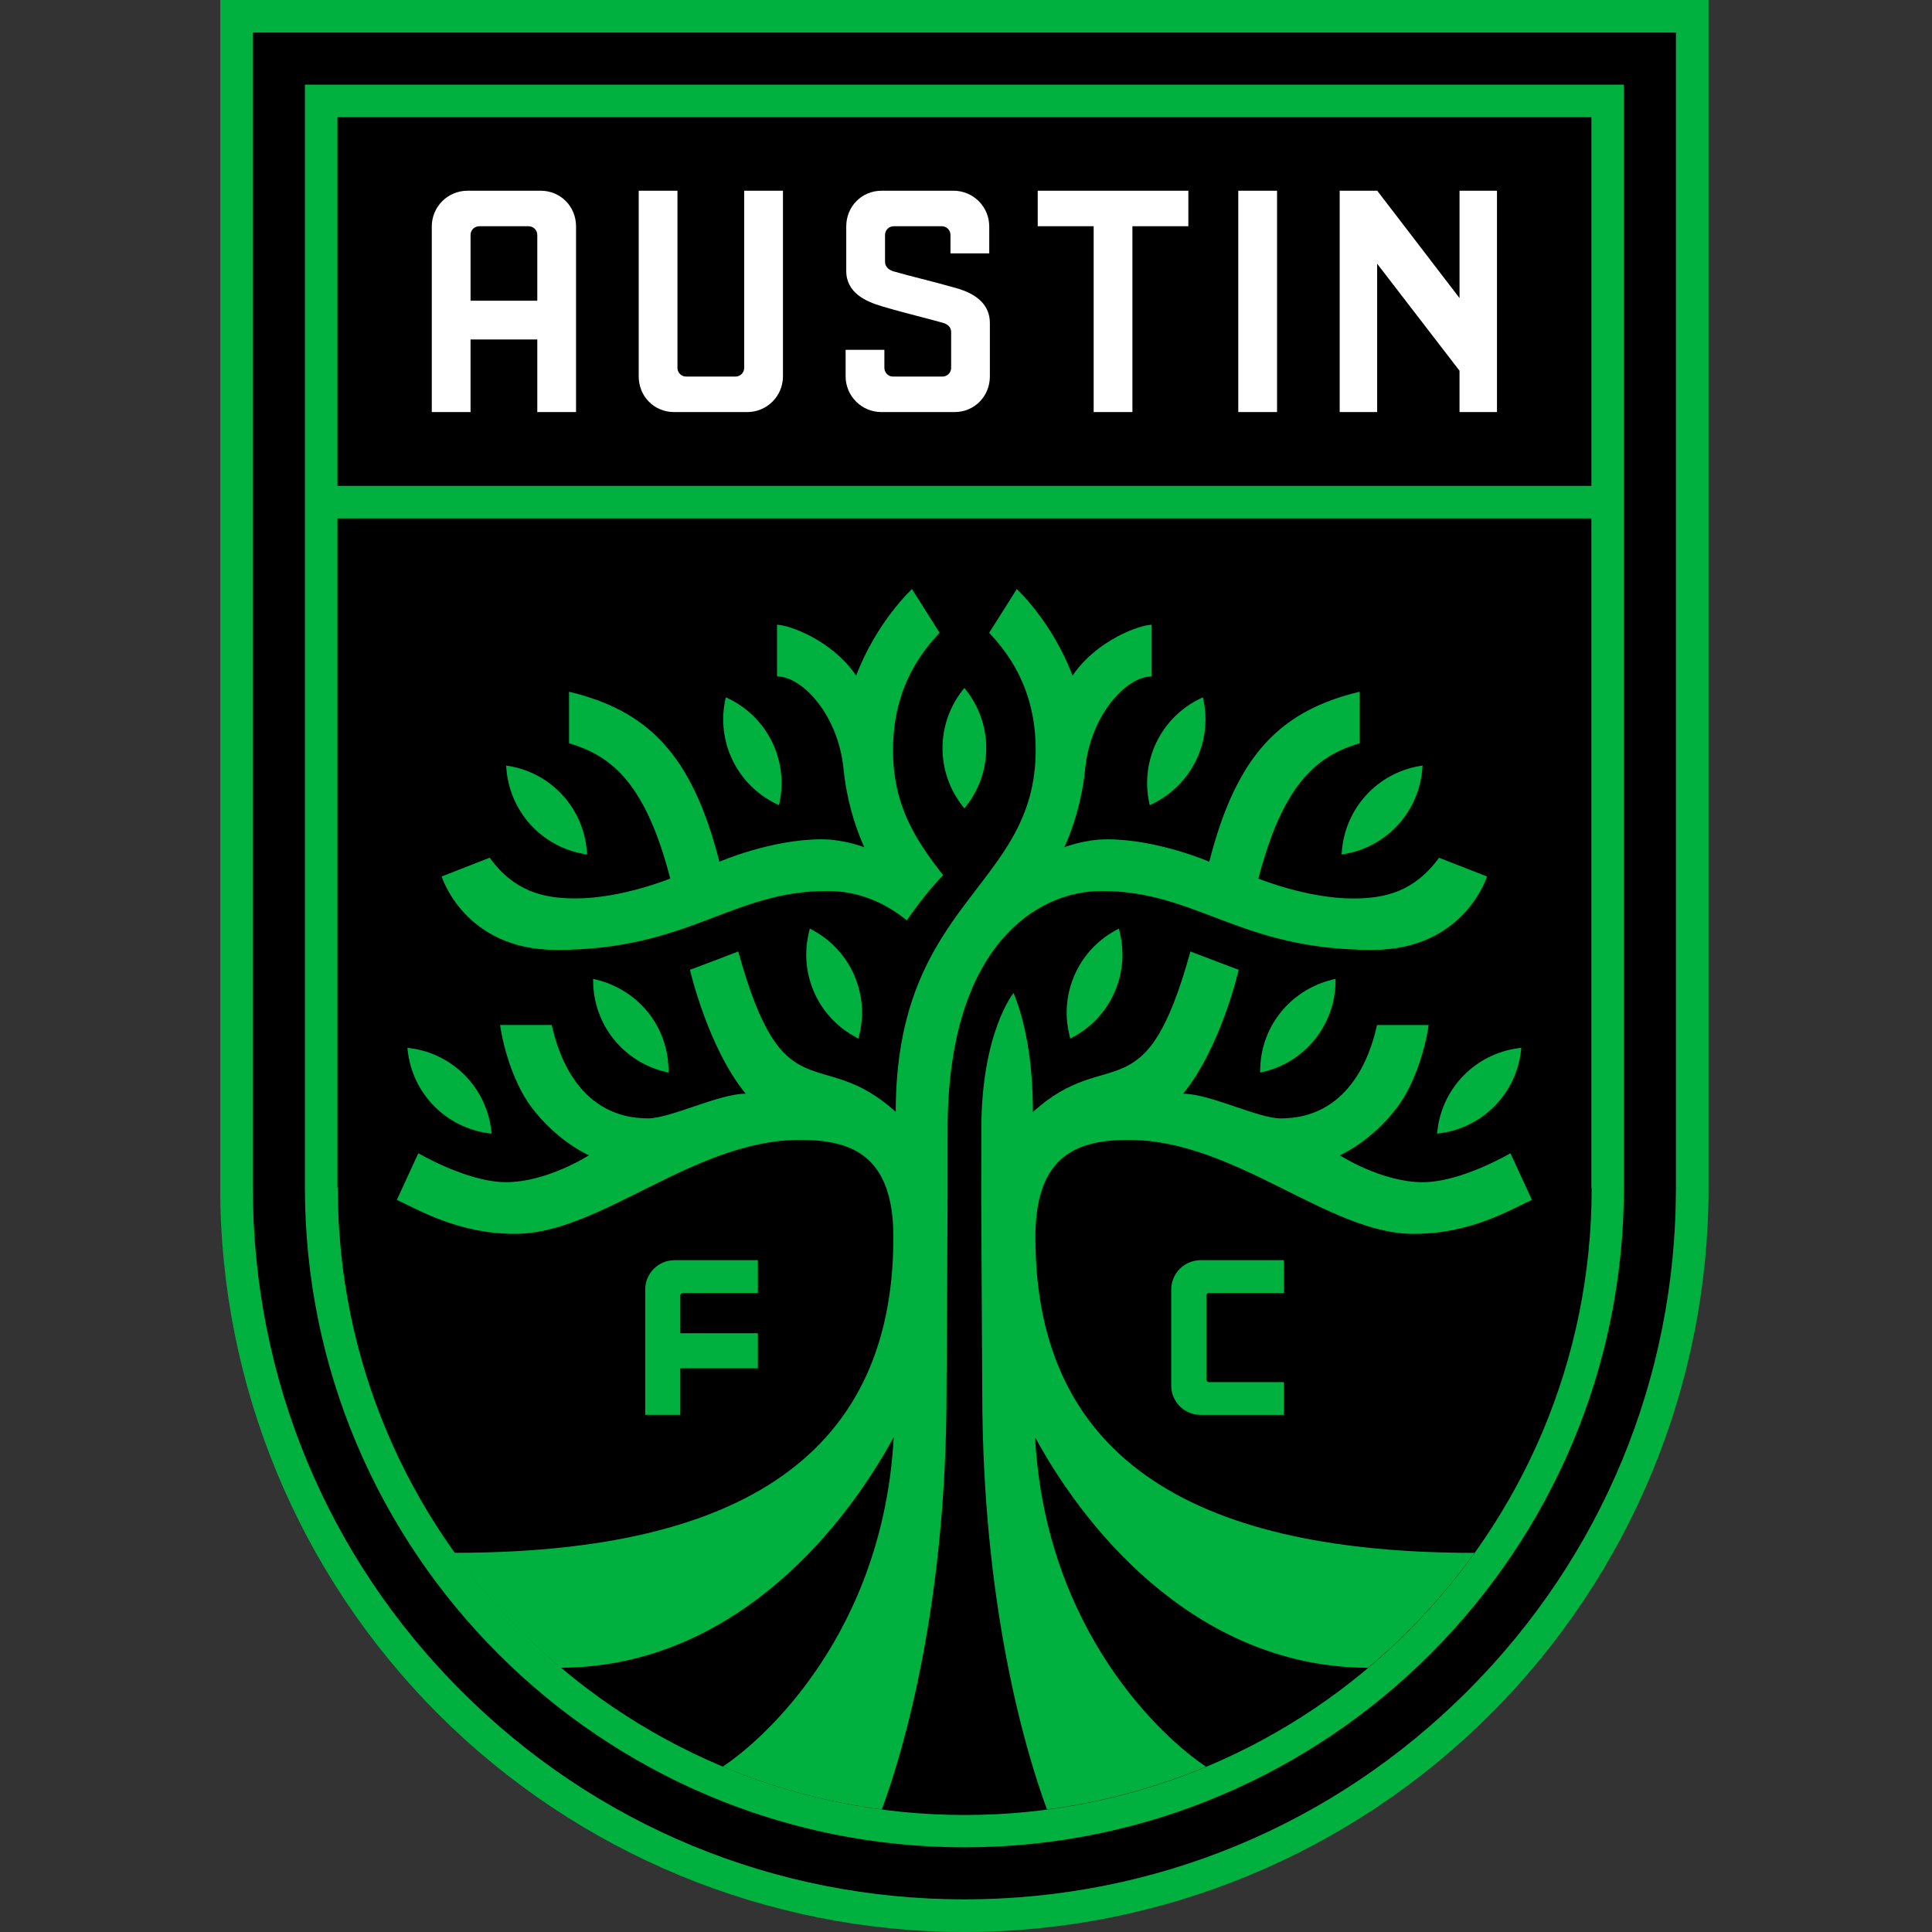 <svg width="500" height="500" viewBox="0 0 500 500" fill="none" xmlns="http://www.w3.org/2000/svg">
<rect x="0" y="0" width="500" height="500" fill="#333333" stroke="none"/>
<rect width="500" height="500" fill="none"/>
<g clip-path="url(#clip0_2284_7665)">
<path d="M416.046 8.417H65.414V307.408C65.414 356.6 84.572 402.847 119.349 437.634C154.127 472.422 200.382 491.57 249.576 491.57C298.771 491.57 345.016 472.412 379.803 437.634C414.59 402.857 433.738 356.6 433.738 307.408V8.417H416.046Z" fill="black"/>
<path d="M78.912 307.407C78.912 401.519 155.475 478.081 249.583 478.081C343.692 478.081 420.255 401.519 420.255 307.407V21.912H78.912V307.407ZM87.329 30.324H411.852V125.745H87.329V30.324ZM87.329 134.155H411.838V307.407L411.926 307.463C411.926 397.076 339.282 469.72 249.671 469.72C160.06 469.72 87.414 397.083 87.414 307.47L87.329 307.414V134.155Z" fill="#00B140"/>
<path d="M416.047 0H56.991V307.407C56.991 358.486 77.282 407.473 113.4 443.591C149.518 479.709 198.505 500 249.584 500C300.663 500 349.649 479.709 385.767 443.591C421.885 407.473 442.176 358.486 442.176 307.407V0H416.047ZM433.75 26.12V307.407C433.75 356.6 414.595 402.847 379.815 437.634C345.035 472.421 298.781 491.569 249.588 491.569C200.396 491.569 154.146 472.412 119.362 437.634C84.577 402.856 65.426 356.6 65.426 307.407V8.417H433.75V26.12Z" fill="#00B140"/>
<path d="M192.599 49.361H202.629V97.414C202.627 99.861 201.654 102.207 199.924 103.938C198.193 105.668 195.847 106.641 193.4 106.643H174.44C169.312 106.643 165.296 102.59 165.296 97.414V49.361H175.326V95.225C175.329 95.524 175.391 95.82 175.509 96.094C175.628 96.369 175.8 96.618 176.015 96.825C176.231 97.033 176.486 97.195 176.765 97.303C177.044 97.411 177.342 97.462 177.641 97.454H190.282C190.581 97.463 190.879 97.412 191.159 97.304C191.438 97.196 191.693 97.034 191.908 96.826C192.124 96.618 192.296 96.37 192.414 96.095C192.533 95.82 192.595 95.524 192.597 95.225L192.599 49.361ZM149.081 58.59V106.643H139.051V87.856H121.775V106.643H111.745V58.59C111.748 56.143 112.721 53.797 114.451 52.067C116.181 50.337 118.527 49.364 120.974 49.361H139.937C145.065 49.361 149.081 53.414 149.081 58.59ZM139.051 60.78C139.048 60.481 138.986 60.185 138.867 59.91C138.749 59.635 138.577 59.386 138.362 59.178C138.146 58.971 137.891 58.808 137.612 58.7C137.333 58.592 137.035 58.54 136.736 58.549H124.092C123.793 58.54 123.495 58.591 123.216 58.699C122.936 58.807 122.681 58.97 122.466 59.178C122.25 59.386 122.078 59.634 121.96 59.91C121.842 60.185 121.78 60.481 121.778 60.78V77.826H139.051V60.78ZM268.565 58.549H283.039V106.643H293.067V58.549H307.544V49.361H268.565V58.549ZM320.467 106.643H330.5V49.361H320.467V106.643ZM247.453 74.558C244.213 73.632 241.34 72.891 238.558 72.178C236.078 71.544 233.736 70.944 231.338 70.255C230.238 69.963 229.046 69.157 229.046 67.775V60.78C229.048 60.48 229.11 60.184 229.229 59.909C229.347 59.634 229.519 59.385 229.734 59.177C229.95 58.969 230.205 58.806 230.484 58.698C230.763 58.589 231.061 58.538 231.361 58.546H243.669C243.968 58.538 244.266 58.589 244.546 58.698C244.825 58.806 245.08 58.969 245.295 59.177C245.511 59.385 245.683 59.634 245.801 59.909C245.919 60.184 245.981 60.48 245.984 60.78V65.576H256.014V58.588C256.011 56.141 255.037 53.796 253.307 52.066C251.577 50.336 249.231 49.364 246.784 49.361H228.155C223.028 49.361 219.009 53.414 219.009 58.588V70.139C219.009 75.803 224.143 78.023 228.002 79.199C231.676 80.292 234.335 80.984 237.148 81.715C239.208 82.25 241.268 82.785 243.861 83.5C245.854 83.998 246.153 85.215 246.153 85.898V95.225C246.15 95.524 246.088 95.82 245.97 96.095C245.852 96.371 245.68 96.62 245.464 96.828C245.249 97.036 244.994 97.198 244.715 97.307C244.435 97.415 244.137 97.467 243.838 97.458H231.192C230.892 97.467 230.594 97.415 230.315 97.307C230.036 97.198 229.781 97.036 229.565 96.828C229.35 96.62 229.178 96.371 229.06 96.095C228.942 95.82 228.879 95.524 228.877 95.225V90.537H218.847V97.412C218.849 99.859 219.823 102.205 221.553 103.936C223.283 105.667 225.629 106.64 228.076 106.643H247.037C252.162 106.643 256.178 102.588 256.178 97.412V83.62C256.185 79.234 253.247 76.185 247.453 74.558ZM377.727 49.361V77.139L356.43 49.361H346.708V106.643H356.405V68.248L377.722 95.944V106.643H387.416V49.361H377.727Z" fill="white"/>
<path d="M284.97 230.583C309.956 230.583 320.618 245.833 355.169 245.833C378.996 245.833 384.838 226.833 384.838 226.833L372.426 221.991C366.03 230.748 358.486 232.528 350.142 232.528C338.28 232.528 325.672 227.384 325.672 227.384C331.887 203.428 340.361 195.708 351.866 192.375V179.021C331.727 183.868 320.091 194.931 312.961 223.019C312.961 223.019 299.628 217.213 286.514 217.213C280.66 217.213 275.435 219.269 275.435 219.269C275.435 219.269 279.676 210.741 280.834 199.005C282.223 184.931 291.565 175.049 298.047 175.049V161.685C295.192 161.685 283.961 165.491 277.57 174.845C272.283 160.873 263.139 152.456 263.139 152.456L255.998 163.766C260.165 168.264 268.035 177.458 268.035 194.079C268.035 229.958 231.838 232.778 231.817 287.755C212.158 269.931 202.841 289.058 191.06 246.241C184.331 248.857 178.56 250.977 178.56 250.977C178.56 250.977 183.144 270.972 192.97 283.049C186.026 283.049 173.591 289.426 167.704 289.438C150.301 289.417 144.598 273.625 142.797 265.269H129.422C130.479 272.37 133.331 280.866 137.433 286.389C144.128 295.417 152.419 298.986 152.419 298.986C152.419 298.986 141.648 305.942 130.966 305.942C120.908 305.942 108.266 298.449 108.266 298.449L102.711 310.523C108.498 313.188 118.644 319.319 133.357 319.319C155.375 319.319 179.503 295 207.04 295C220.146 295 231.209 298.755 231.209 320.192C231.209 379.345 187.459 401.868 117.618 401.868H117.554C125.475 412.884 134.734 422.874 145.118 431.607C187.692 431.456 216.804 398.574 231.294 371.919C228.584 422.317 197.984 450.007 187.033 457.199C200.205 462.702 214.05 466.431 228.204 468.287C234.125 452.377 244.954 414.445 244.954 360.308C244.954 358.732 245.232 310.005 245.232 310.005V292.329C245.232 244.424 268.685 230.59 284.97 230.59V230.583ZM143.97 245.833C178.528 245.833 189.188 230.583 214.169 230.583C221.794 230.583 228.769 233.361 234.688 238.19C235.736 236.66 239.878 230.745 244.074 226.498C237.023 217.449 231.111 208.581 231.111 194.079C231.111 177.458 238.982 168.264 243.165 163.766L236.019 152.456C236.019 152.456 226.866 160.88 221.574 174.845C215.179 165.491 203.947 161.685 201.093 161.685V175.049C207.574 175.049 216.919 184.931 218.306 199.005C219.463 210.741 223.695 219.269 223.695 219.269C223.695 219.269 218.475 217.213 212.616 217.213C199.503 217.213 186.172 223.019 186.172 223.019C179.051 194.931 167.424 183.868 147.269 179.021V192.361C158.773 195.694 167.253 203.414 173.463 227.37C173.463 227.37 160.854 232.514 148.996 232.514C140.648 232.514 133.104 230.734 126.713 221.977L114.306 226.833C114.306 226.833 120.148 245.833 143.97 245.833ZM267.952 320.199C267.952 298.762 279.017 295.007 292.123 295.007C319.655 295.007 343.787 319.326 365.801 319.326C380.519 319.326 390.665 313.188 396.449 310.53L390.894 298.456C390.894 298.456 378.255 305.949 368.195 305.949C357.507 305.949 346.743 298.993 346.743 298.993C346.743 298.993 355.028 295.412 361.725 286.396C365.827 280.873 368.669 272.377 369.734 265.276H356.366C354.57 273.632 348.866 289.424 331.459 289.445C325.577 289.445 313.137 283.056 306.192 283.056C316.023 270.979 320.579 250.984 320.579 250.984C320.579 250.984 311.345 247.526 308.079 246.248C296.287 289.1 286.993 269.903 267.299 287.806C267.299 285.208 267.475 269.445 262.297 256.982C262.297 256.982 253.963 267.201 253.963 292.329C253.963 297.526 253.938 302.514 253.938 310.005C253.938 310.005 254.211 358.732 254.211 360.308C254.211 414.445 265.04 452.377 270.966 468.287C285.117 466.435 298.959 462.711 312.13 457.213C301.181 450.021 270.584 422.331 267.871 371.933C282.359 398.588 311.475 431.47 354.047 431.62C364.43 422.886 373.689 412.897 381.611 401.882H381.547C311.695 401.882 267.954 379.359 267.954 320.206" fill="#00B140"/>
<path d="M312.952 334.609H332.273V326.139H310.695C308.684 326.141 306.756 326.941 305.334 328.363C303.913 329.785 303.113 331.713 303.111 333.724V358.583C303.114 360.594 303.914 362.521 305.335 363.943C306.757 365.364 308.684 366.164 310.695 366.167H332.266V357.699H312.945C312.849 357.705 312.753 357.691 312.663 357.659C312.573 357.627 312.49 357.577 312.419 357.512C312.349 357.447 312.292 357.369 312.252 357.282C312.212 357.195 312.19 357.1 312.188 357.004V335.31C312.19 335.214 312.212 335.12 312.251 335.032C312.291 334.945 312.348 334.867 312.418 334.802C312.489 334.737 312.572 334.687 312.663 334.655C312.753 334.623 312.849 334.61 312.945 334.616" fill="#00B140"/>
<path d="M176.058 335.305V345.046H196.137V354.123H176.058V366.16H166.981V333.724C166.983 331.713 167.783 329.785 169.204 328.363C170.626 326.941 172.554 326.141 174.565 326.139H196.137V334.609H176.815C176.719 334.603 176.623 334.616 176.533 334.648C176.442 334.68 176.359 334.73 176.289 334.795C176.218 334.86 176.161 334.938 176.121 335.025C176.082 335.113 176.06 335.207 176.058 335.303" fill="#00B140"/>
<path d="M200.921 208.049L201.593 208.373L201.745 207.639C202.862 202.327 202.165 196.795 199.765 191.927C197.366 187.058 193.402 183.136 188.509 180.787L187.838 180.463L187.683 181.194C186.569 186.506 187.267 192.038 189.667 196.905C192.067 201.773 196.03 205.696 200.921 208.046" fill="#00B140"/>
<path d="M210.232 240.674L209.577 240.322L209.392 241.044C209.32 241.317 209.28 241.59 209.223 241.861C208.212 246.45 208.559 251.234 210.224 255.629C211.888 260.023 214.796 263.838 218.593 266.607C219.521 267.283 220.495 267.894 221.507 268.435L222.167 268.787L222.352 268.063C222.403 267.859 222.435 267.648 222.479 267.444C223.663 262.256 223.104 256.823 220.89 251.984C218.677 247.146 214.931 243.171 210.232 240.674" fill="#00B140"/>
<path d="M162.9 257.463C161.783 256.661 160.601 255.955 159.365 255.352C157.727 254.542 156.001 253.921 154.222 253.5L153.495 253.329L153.507 254.076C153.574 259.505 155.461 264.755 158.865 268.985C162.269 273.215 166.993 276.18 172.282 277.407L173.009 277.574V276.831C172.971 273.034 172.036 269.3 170.281 265.933C168.525 262.567 165.999 259.663 162.907 257.458" fill="#00B140"/>
<path d="M112.315 286.225C116.121 290.091 121.11 292.577 126.489 293.287L127.232 293.382L127.149 292.639C126.547 287.243 124.153 282.205 120.35 278.331C116.546 274.456 111.553 271.97 106.169 271.268L105.429 271.174L105.514 271.912C106.121 277.308 108.515 282.346 112.315 286.225" fill="#00B140"/>
<path d="M249.542 209.174L249.57 209.139L249.602 209.174L250.065 208.59C253.415 204.317 255.235 199.042 255.232 193.612C255.229 188.181 253.404 182.909 250.049 178.639L249.586 178.053L249.57 178.069V178.053L249.107 178.639C245.751 182.909 243.926 188.182 243.924 193.612C243.921 199.043 245.742 204.317 249.093 208.59L249.542 209.174Z" fill="#00B140"/>
<path d="M297.393 207.639L297.546 208.373L298.217 208.049C303.11 205.699 307.073 201.777 309.473 196.909C311.873 192.041 312.571 186.508 311.456 181.197L311.301 180.465L310.629 180.789C305.736 183.138 301.773 187.061 299.373 191.929C296.973 196.797 296.276 202.33 297.393 207.641" fill="#00B140"/>
<path d="M347.199 221.139L347.938 221.019C353.293 220.115 358.191 217.44 361.846 213.424C365.502 209.407 367.705 204.28 368.102 198.863L368.158 198.12L367.419 198.243C362.065 199.147 357.169 201.822 353.515 205.839C349.861 209.856 347.661 214.982 347.266 220.398L347.199 221.139Z" fill="#00B140"/>
<path d="M289.565 240.322L288.91 240.674C284.211 243.17 280.465 247.145 278.252 251.984C276.038 256.823 275.481 262.257 276.665 267.444C276.711 267.648 276.739 267.859 276.794 268.063L276.975 268.787L277.635 268.435C282.304 265.955 286.033 262.015 288.252 257.217C290.471 252.418 291.058 247.025 289.924 241.861C289.866 241.59 289.822 241.317 289.75 241.044L289.565 240.322Z" fill="#00B140"/>
<path d="M336.243 257.463C333.15 259.666 330.622 262.57 328.865 265.937C327.109 269.303 326.174 273.038 326.137 276.836V277.579L326.864 277.412C332.153 276.186 336.878 273.221 340.283 268.991C343.687 264.76 345.573 259.51 345.639 254.081V253.333L344.912 253.505C343.133 253.925 341.408 254.547 339.769 255.356C338.535 255.96 337.354 256.666 336.239 257.468" fill="#00B140"/>
<path d="M371.991 292.639L371.907 293.382L372.65 293.287C378.035 292.586 383.028 290.098 386.832 286.223C390.635 282.348 393.029 277.309 393.629 271.912L393.713 271.174L392.97 271.268C387.586 271.97 382.593 274.456 378.79 278.331C374.986 282.205 372.592 287.243 371.991 292.639" fill="#00B140"/>
<path d="M137.301 213.426C140.962 217.433 145.854 220.105 151.204 221.019L151.938 221.139L151.882 220.398C151.489 214.982 149.288 209.855 145.634 205.838C141.981 201.821 137.084 199.147 131.73 198.243L130.991 198.12L131.047 198.863C131.453 204.276 133.652 209.399 137.297 213.421" fill="#00B140"/>
</g>
<defs>
<clipPath id="clip0_2284_7665">
<rect width="385.169" height="500" fill="white" transform="translate(57)"/>
</clipPath>
</defs>
</svg>
